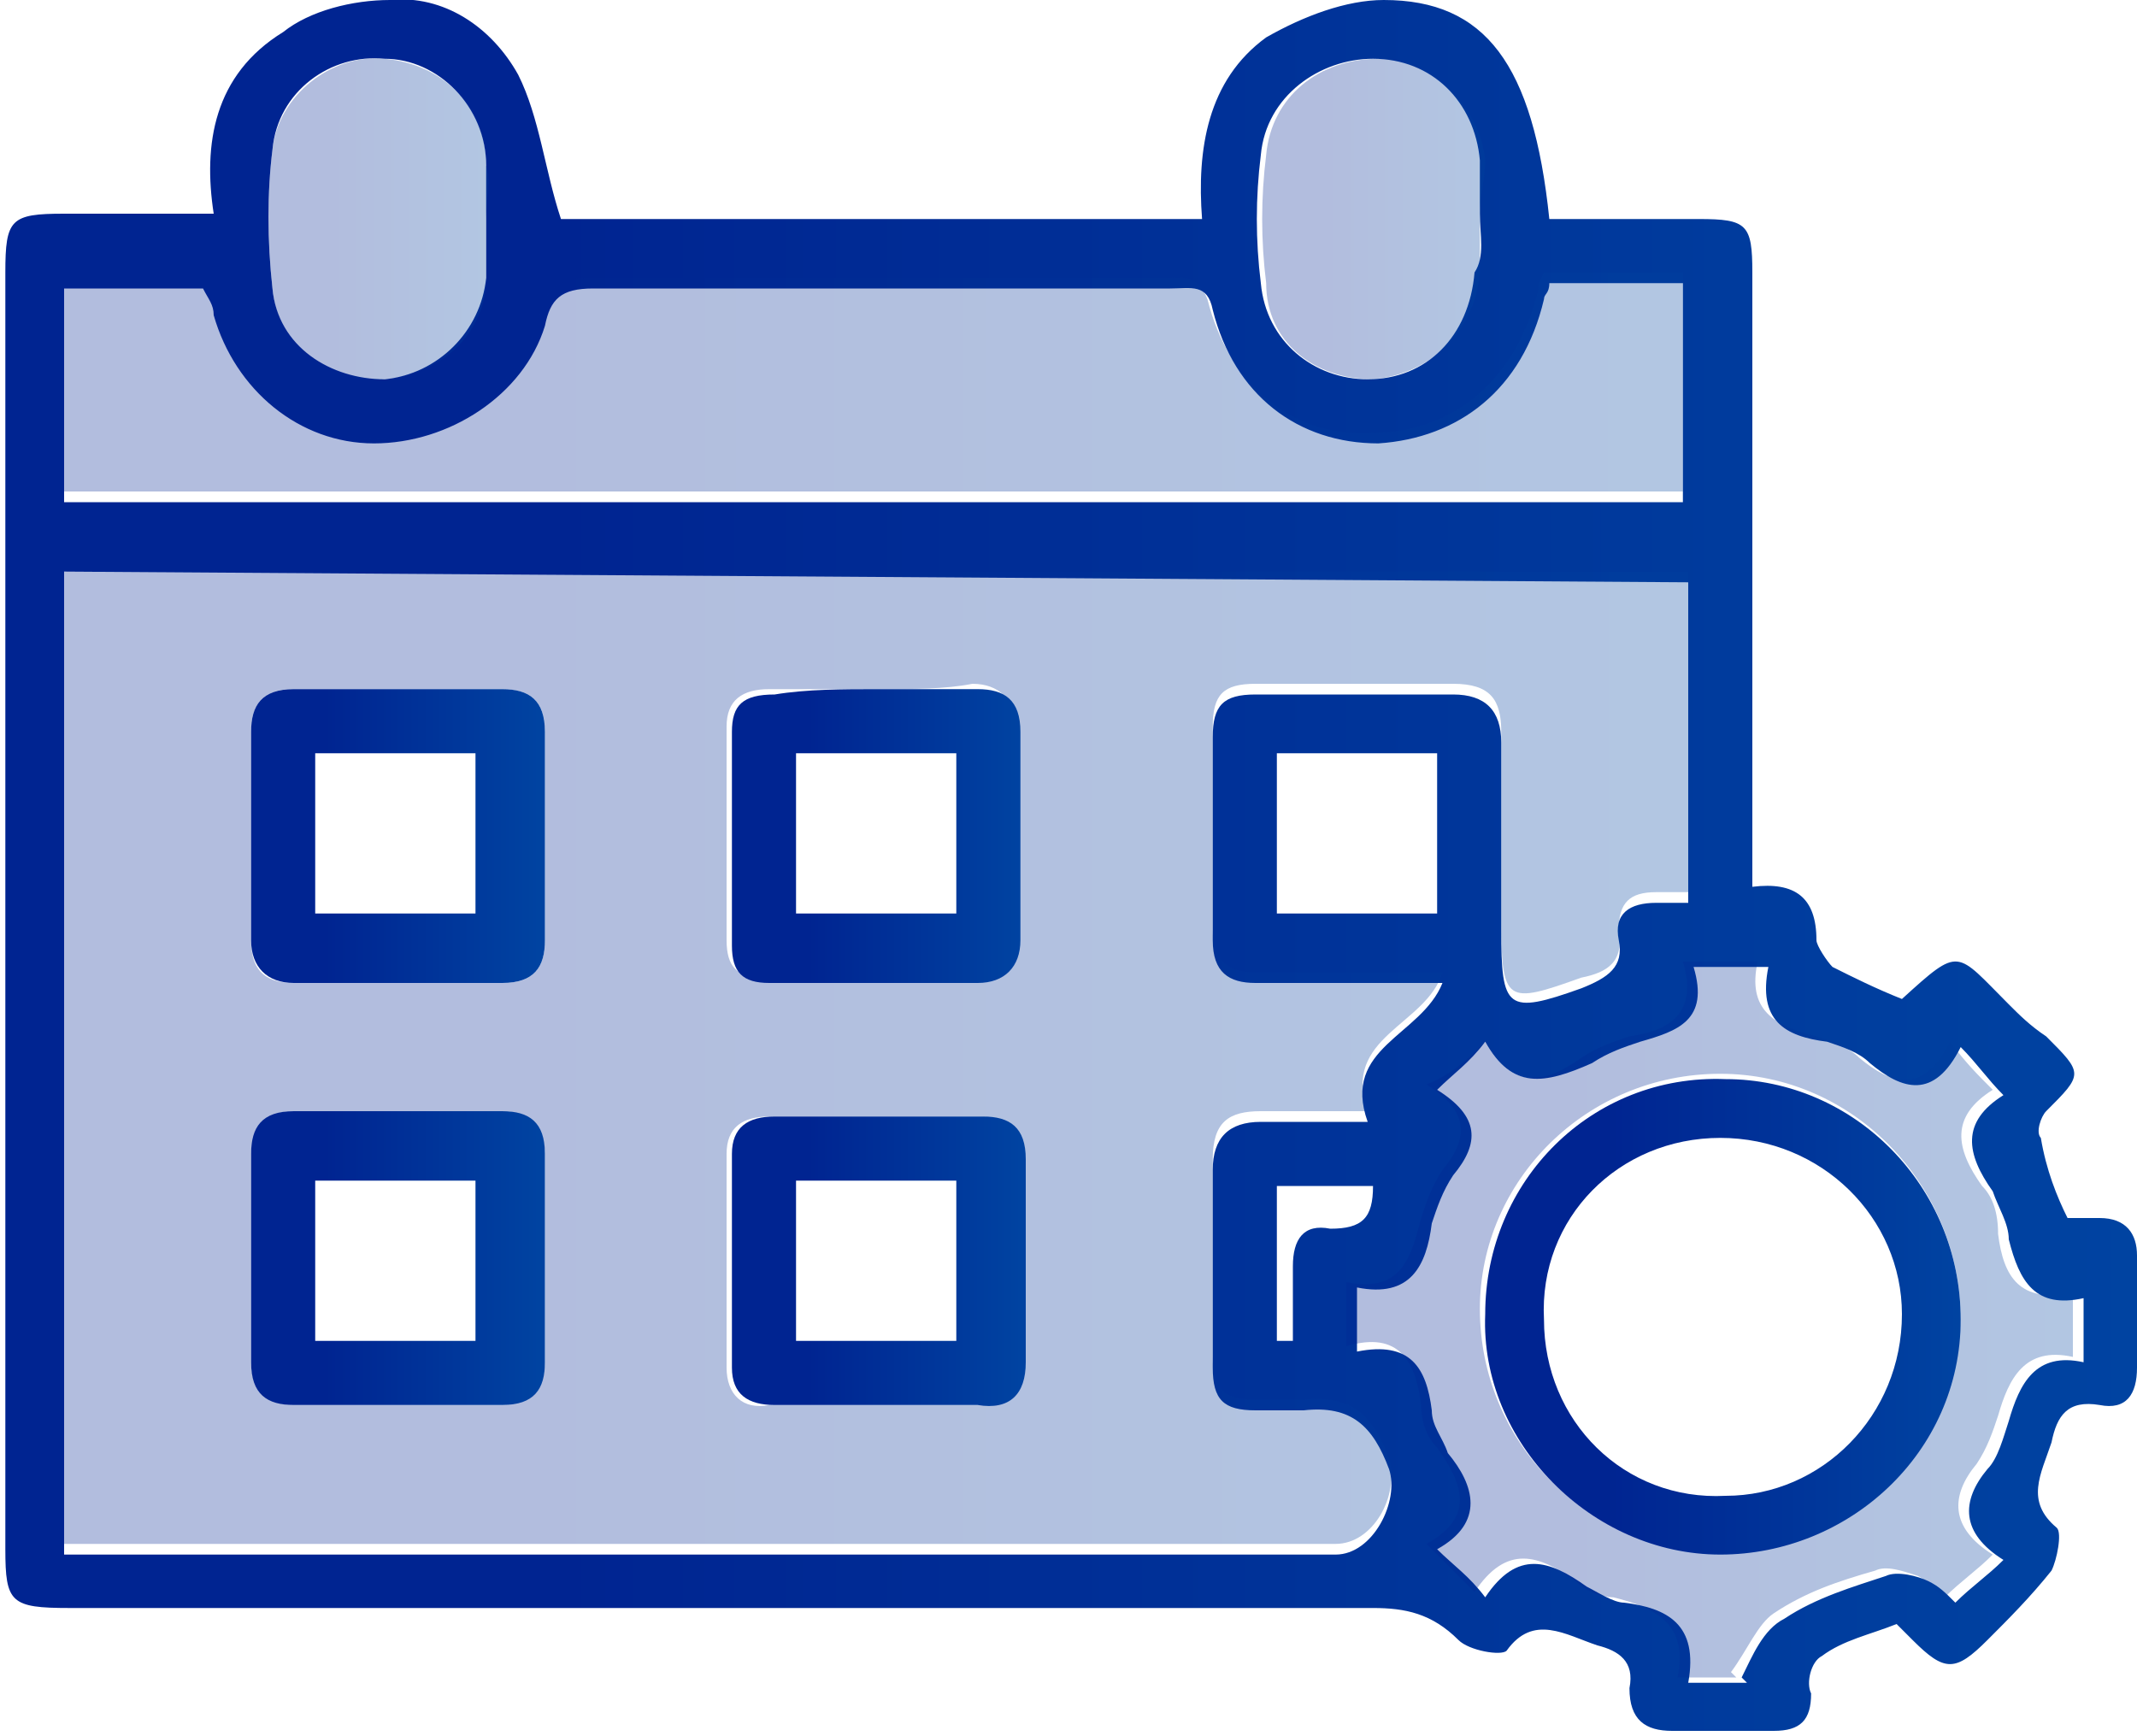 <?xml version="1.0" encoding="utf-8"?>
<!-- Generator: Adobe Illustrator 27.0.0, SVG Export Plug-In . SVG Version: 6.00 Build 0)  -->
<svg version="1.1" id="Layer_2_00000155115911982747072370000016893854620331461270_"
	 xmlns="http://www.w3.org/2000/svg" xmlns:xlink="http://www.w3.org/1999/xlink" x="0px" y="0px" viewBox="0 0 40 32.5"
	 style="enable-background:new 0 0 40 32.5;" xml:space="preserve">
<style type="text/css">
	.st0{fill:url(#_x31_7_00000049198193107650804660000008998527761096953022_);}
	.st1{opacity:0.3;fill:url(#_x31_6_00000159441591604637855080000015785520078290446741_);enable-background:new    ;}
	.st2{opacity:0.3;fill:url(#_x31_5_00000036951179667909085810000013264188266380584844_);enable-background:new    ;}
	.st3{opacity:0.3;fill:url(#_x31_4_00000084526261396249578210000012184657906198986400_);enable-background:new    ;}
	.st4{opacity:0.3;fill:url(#_x31_3_00000008862069298101389000000003850839530569980310_);enable-background:new    ;}
	.st5{opacity:0.3;fill:url(#_x31_2_00000049923868550716693180000007623089620233003197_);enable-background:new    ;}
	.st6{fill:none;}
	.st7{fill:url(#_x31_0_00000169540464873822447750000008020080511893996442_);}
	.st8{fill:url(#_x39__00000129197633943315716670000018120862225255211906_);}
	.st9{fill:url(#_x38__00000081609713186608786370000001325560049657047946_);}
	.st10{fill:url(#_x37__00000090281887133177415070000004232511903305699977_);}
	.st11{fill:url(#_x36__00000167368698867741092440000007968946813641812888_);}

          :root {
            --standardna-boja-ikonice-1: #002491;
            --standardna-boja-ikonice-2: #0043a1;
          }
</style>
<linearGradient id="_x31_7_00000180365839054276152600000003497717714734574510_" gradientUnits="userSpaceOnUse" x1="-4.997194e-03" y1="17.25" x2="40.005" y2="17.25" gradientTransform="matrix(1 0 0 -1 0 33.5)">
	<stop  offset="0.26" stop-color="#002491"/>
	<stop  offset="1" stop-color="#0043a1"/>
</linearGradient>
<path id="_x31_7" style="fill:url(#_x31_7_00000180365839054276152600000003497717714734574510_);" d="M38.7,22.8c0.2,0,0.4,0,0.6,0
	c0.5,0,0.7,0.3,0.7,0.7c0,0.7,0,1.4,0,2.1c0,0.5-0.2,0.8-0.7,0.7c-0.6-0.1-0.8,0.2-0.9,0.7c-0.2,0.6-0.5,1.1,0.1,1.6
	c0.1,0.1,0,0.6-0.1,0.8c-0.4,0.5-0.8,0.9-1.2,1.3c-0.6,0.6-0.8,0.6-1.4,0c-0.1-0.1-0.2-0.2-0.3-0.3c-0.5,0.2-1,0.3-1.4,0.6
	c-0.2,0.1-0.3,0.5-0.2,0.7c0,0.5-0.2,0.7-0.7,0.7c-0.6,0-1.3,0-1.9,0c-0.5,0-0.8-0.2-0.8-0.8c0.1-0.5-0.2-0.7-0.6-0.8
	c-0.6-0.2-1.2-0.6-1.7,0.1c-0.1,0.1-0.7,0-0.9-0.2c-0.5-0.5-1-0.6-1.6-0.6c-8.1,0-16.3,0-24.4,0c-1.1,0-1.2-0.1-1.2-1.1
	c0-8,0-15.9,0-23.9c0-1,0.1-1.1,1.1-1.1c0.9,0,1.8,0,2.8,0C3.8,2.7,4,1.4,5.3,0.6C5.8,0.2,6.6,0,7.3,0c1-0.1,1.9,0.5,2.4,1.4
	c0.4,0.8,0.5,1.8,0.8,2.7h12c-0.1-1.3,0.1-2.6,1.2-3.4C24.4,0.3,25.2,0,25.9,0c1.9,0,2.8,1.2,3.1,4.1c0.9,0,1.9,0,2.8,0
	c0.9,0,1,0.1,1,1c0,3.6,0,7.1,0,10.6c0,0.3,0,0.6,0,0.9c0.8-0.1,1.2,0.2,1.2,1c0,0.1,0.2,0.4,0.3,0.5c0.4,0.2,0.8,0.4,1.3,0.6
	c1.1-1,1-0.9,2,0.1c0.2,0.2,0.4,0.4,0.7,0.6c0.7,0.7,0.7,0.7,0,1.4c-0.1,0.1-0.2,0.4-0.1,0.5C38.3,21.9,38.5,22.4,38.7,22.8
	L38.7,22.8z M1.2,10.7v18.4c0.2,0,0.3,0,0.4,0c7.8,0,15.6,0,23.4,0c0.7,0,1.2-1,1-1.6c-0.3-0.8-0.7-1.2-1.6-1.1c-0.3,0-0.6,0-0.9,0
	c-0.6,0-0.8-0.2-0.8-0.8c0-1.2,0-2.5,0-3.7c0-0.6,0.3-0.9,0.9-0.9c0.7,0,1.4,0,2,0c-0.5-1.4,1-1.6,1.4-2.6c-1.2,0-2.4,0-3.5,0
	c-0.5,0-0.8-0.2-0.8-0.8c0-1.3,0-2.5,0-3.8c0-0.6,0.2-0.8,0.8-0.8c1.2,0,2.5,0,3.7,0c0.6,0,0.9,0.3,0.9,0.9c0,1.1,0,2.3,0,3.5
	c0,1.5,0.1,1.6,1.5,1.1c0.5-0.2,0.8-0.4,0.7-0.9c-0.1-0.5,0.2-0.7,0.7-0.7c0.2,0,0.4,0,0.6,0v-6L1.2,10.7L1.2,10.7z M1.2,9.4h30.3
	V5.3H29c0,0.2-0.1,0.2-0.1,0.3c-0.4,1.7-1.6,2.6-3.1,2.7c-1.5,0-2.7-0.9-3.1-2.5c-0.1-0.5-0.4-0.4-0.8-0.4c-3.6,0-7.2,0-10.8,0
	c-0.6,0-0.8,0.2-0.9,0.7C9.8,7.4,8.4,8.3,7,8.3c-1.4,0-2.6-1-3-2.4c0-0.2-0.1-0.3-0.2-0.5H1.2L1.2,9.4L1.2,9.4z M27.8,19.5
	c-0.3,0.4-0.6,0.6-0.9,0.9c0.8,0.5,0.8,1,0.3,1.6c-0.2,0.3-0.3,0.6-0.4,0.9c-0.1,0.8-0.4,1.4-1.4,1.2v1.2c1-0.2,1.3,0.3,1.4,1.1
	c0,0.3,0.2,0.5,0.3,0.8c0.5,0.6,0.7,1.3-0.2,1.8c0.3,0.3,0.6,0.5,0.9,0.9c0.6-0.9,1.2-0.7,1.9-0.2c0.2,0.1,0.5,0.3,0.7,0.3
	c0.8,0.1,1.4,0.4,1.2,1.5h1.1c0,0-0.1-0.1-0.1-0.1c0.2-0.4,0.4-0.9,0.8-1.1c0.6-0.4,1.3-0.6,1.9-0.8c0.2-0.1,0.6,0,0.8,0.1
	c0.2,0.1,0.3,0.2,0.5,0.4c0.3-0.3,0.6-0.5,0.9-0.8c-0.8-0.5-0.8-1.1-0.3-1.7c0.2-0.2,0.3-0.6,0.4-0.9c0.2-0.7,0.5-1.3,1.4-1.1v-1.2
	c-0.9,0.2-1.2-0.3-1.4-1.1c0-0.3-0.2-0.6-0.3-0.9c-0.5-0.7-0.6-1.3,0.2-1.8c-0.3-0.3-0.5-0.6-0.8-0.9c-0.5,1-1.1,0.8-1.7,0.3
	c-0.2-0.2-0.5-0.3-0.8-0.4c-0.8-0.1-1.3-0.4-1.1-1.4h-1.4c0.3,1-0.3,1.2-1,1.4c-0.3,0.1-0.6,0.2-0.9,0.4
	C28.9,20.3,28.3,20.4,27.8,19.5z M9.1,4.1L9.1,4.1c0-0.3,0-0.7,0-1C9.1,2,8.2,1.1,7.2,1.1c-1-0.1-2,0.6-2.1,1.7C5,3.6,5,4.5,5.1,5.4
	c0.1,1.1,1.1,1.7,2.1,1.7c1-0.1,1.8-0.9,1.9-1.9C9.1,4.8,9.1,4.4,9.1,4.1L9.1,4.1z M27.7,4c0-0.3,0-0.7,0-1c-0.1-1.1-0.9-1.9-2-1.9
	c-1,0-2,0.7-2.1,1.8c-0.1,0.8-0.1,1.6,0,2.4c0.1,1.1,1,1.8,2,1.8c1.1,0,1.9-0.8,2-2C27.8,4.8,27.7,4.4,27.7,4L27.7,4z M23.9,14.1v3
	h3v-3C26.9,14.1,23.9,14.1,23.9,14.1z M23.9,25.1c0.1,0,0.2,0,0.3,0c0-0.5,0-1,0-1.4c0-0.5,0.2-0.8,0.7-0.7c0.6,0,0.8-0.2,0.8-0.8
	h-1.8L23.9,25.1L23.9,25.1z"/>
<linearGradient id="_x31_6_00000115496112226232201410000004064714310449781652_" gradientUnits="userSpaceOnUse" x1="1.185" y1="13.628" x2="31.575" y2="13.628" gradientTransform="matrix(1 0 0 -1 0 33.5)">
	<stop  offset="0.26" stop-color="#002491"/>
	<stop  offset="1" stop-color="#0043a1"/>
</linearGradient>
<path id="_x31_6" style="opacity:0.3;fill:url(#_x31_6_00000115496112226232201410000004064714310449781652_);enable-background:new    ;" d="
	M1.2,10.7h30.4v6c-0.2,0-0.4,0-0.6,0c-0.5,0-0.7,0.2-0.7,0.7c0.1,0.6-0.2,0.8-0.7,0.9c-1.4,0.5-1.5,0.5-1.5-1.1c0-1.1,0-2.3,0-3.5
	c0-0.6-0.2-0.9-0.9-0.9c-1.2,0-2.5,0-3.7,0c-0.6,0-0.8,0.2-0.8,0.8c0,1.3,0,2.5,0,3.8c0,0.6,0.3,0.8,0.8,0.8c1.2,0,2.3,0,3.5,0
	c-0.3,1-1.9,1.2-1.4,2.6c-0.7,0-1.4,0-2,0c-0.6,0-0.9,0.2-0.9,0.9c0,1.2,0,2.5,0,3.7c0,0.6,0.2,0.8,0.8,0.8c0.3,0,0.6,0,0.9,0
	c0.9-0.1,1.3,0.3,1.6,1.1c0.2,0.7-0.3,1.6-1,1.6c-7.8,0-15.6,0-23.4,0c-0.1,0-0.2,0-0.4,0L1.2,10.7L1.2,10.7z M16.4,12.9
	c-0.7,0-1.3,0-2,0c-0.5,0-0.8,0.2-0.8,0.7c0,1.3,0,2.6,0,4c0,0.5,0.2,0.7,0.7,0.7c1.3,0,2.6,0,3.9,0c0.5,0,0.8-0.3,0.8-0.8
	c0-1.3,0-2.6,0-3.9c0-0.5-0.3-0.8-0.8-0.8C17.7,12.9,17.1,12.9,16.4,12.9L16.4,12.9z M16.4,26.3c0.6,0,1.2,0,1.8,0
	c0.6,0,0.9-0.2,0.9-0.8c0-1.3,0-2.5,0-3.8c0-0.5-0.2-0.8-0.8-0.8c-1.3,0-2.6,0-3.9,0c-0.5,0-0.8,0.2-0.8,0.7c0,1.3,0,2.6,0,4
	c0,0.5,0.3,0.8,0.8,0.7C15.1,26.3,15.8,26.3,16.4,26.3L16.4,26.3z M7.4,26.3c0.7,0,1.3,0,2,0c0.5,0,0.8-0.3,0.8-0.8
	c0-1.3,0-2.6,0-3.9c0-0.5-0.3-0.8-0.8-0.8c-1.3,0-2.6,0-3.9,0c-0.5,0-0.8,0.3-0.8,0.8c0,1.3,0,2.6,0,3.9c0,0.5,0.3,0.8,0.8,0.8
	C6.1,26.3,6.7,26.3,7.4,26.3z M4.7,15.7c0,0.6,0,1.3,0,1.9c0,0.5,0.2,0.8,0.8,0.8c1.3,0,2.6,0,3.9,0c0.5,0,0.8-0.2,0.8-0.8
	c0-1.3,0-2.6,0-3.9c0-0.5-0.2-0.8-0.8-0.8c-1.3,0-2.6,0-3.9,0c-0.5,0-0.8,0.2-0.8,0.8C4.7,14.4,4.7,15,4.7,15.7L4.7,15.7z"/>
<linearGradient id="_x31_5_00000122698169947777743730000013020526967028639639_" gradientUnits="userSpaceOnUse" x1="1.205" y1="26.148" x2="31.555" y2="26.148" gradientTransform="matrix(1 0 0 -1 0 33.5)">
	<stop  offset="0.26" stop-color="#002491"/>
	<stop  offset="1" stop-color="#0043a1"/>
</linearGradient>
<path id="_x31_5" style="opacity:0.3;fill:url(#_x31_5_00000122698169947777743730000013020526967028639639_);enable-background:new    ;" d="
	M1.2,9.4V5.3h2.6C3.9,5.5,4,5.7,4,5.8c0.4,1.4,1.6,2.4,3,2.4c1.4,0,2.7-0.9,3.1-2.3c0.1-0.5,0.4-0.7,0.9-0.7c3.6,0,7.2,0,10.8,0
	c0.3,0,0.6-0.1,0.8,0.4c0.4,1.6,1.6,2.6,3.1,2.5c1.5,0,2.7-1,3.1-2.7c0-0.1,0-0.1,0.1-0.3h2.6v4.1H1.2z"/>
<linearGradient id="_x31_4_00000168081861518405768180000017722344554810573192_" gradientUnits="userSpaceOnUse" x1="25.455" y1="8.818" x2="38.925" y2="8.818" gradientTransform="matrix(1 0 0 -1 0 33.5)">
	<stop  offset="0.26" stop-color="#002491"/>
	<stop  offset="1" stop-color="#0043a1"/>
</linearGradient>
<path id="_x31_4" style="opacity:0.3;fill:url(#_x31_4_00000168081861518405768180000017722344554810573192_);enable-background:new    ;" d="
	M27.8,19.5c0.5,0.9,1.1,0.8,1.8,0.3c0.3-0.2,0.6-0.3,0.9-0.4c0.7-0.1,1.3-0.4,1-1.4h1.4c-0.2,0.9,0.3,1.2,1.1,1.4
	c0.3,0.1,0.6,0.2,0.8,0.4c0.6,0.5,1.2,0.7,1.7-0.3c0.3,0.4,0.5,0.6,0.8,0.9c-0.8,0.5-0.7,1.1-0.2,1.8c0.2,0.2,0.3,0.5,0.3,0.9
	c0.1,0.8,0.4,1.3,1.4,1.1v1.2c-0.9-0.2-1.2,0.4-1.4,1.1c-0.1,0.3-0.2,0.6-0.4,0.9c-0.5,0.6-0.5,1.2,0.3,1.7
	c-0.3,0.3-0.6,0.5-0.9,0.8c-0.2-0.1-0.3-0.3-0.5-0.4c-0.3-0.1-0.6-0.2-0.8-0.1c-0.7,0.2-1.3,0.4-1.9,0.8c-0.3,0.2-0.5,0.7-0.8,1.1
	c0,0,0.1,0.1,0.1,0.1h-1.1c0.2-1-0.4-1.3-1.2-1.5c-0.2,0-0.5-0.1-0.7-0.3c-0.7-0.5-1.3-0.7-1.9,0.2c-0.3-0.3-0.5-0.5-0.9-0.9
	c0.9-0.5,0.7-1.1,0.2-1.8c-0.2-0.2-0.3-0.5-0.3-0.8c-0.1-0.8-0.4-1.4-1.4-1.1v-1.2c1,0.2,1.2-0.4,1.4-1.2c0.1-0.3,0.2-0.6,0.4-0.9
	c0.5-0.6,0.5-1.1-0.3-1.6C27.2,20.1,27.5,19.8,27.8,19.5z M36.7,24.7c0-2.5-2-4.6-4.5-4.6c-2.5,0-4.5,2-4.5,4.4c0,2.5,2,4.5,4.4,4.5
	C34.6,29.2,36.6,27.2,36.7,24.7z"/>
<linearGradient id="_x31_3_00000157281501395141383230000014364670828827751562_" gradientUnits="userSpaceOnUse" x1="5.055" y1="29.442" x2="9.144" y2="29.442" gradientTransform="matrix(1 0 0 -1 0 33.5)">
	<stop  offset="0.26" stop-color="#002491"/>
	<stop  offset="1" stop-color="#0043a1"/>
</linearGradient>
<path id="_x31_3" style="opacity:0.3;fill:url(#_x31_3_00000157281501395141383230000014364670828827751562_);enable-background:new    ;" d="
	M9.1,4.1c0,0.3,0,0.7,0,1.1C9.1,6.2,8.3,7,7.2,7.1c-1.1,0.1-2-0.6-2.1-1.7C5,4.5,5,3.6,5.1,2.8c0.1-1,1.1-1.8,2.1-1.7
	c1.1,0.1,1.9,0.9,1.9,2C9.2,3.4,9.1,3.7,9.1,4.1L9.1,4.1L9.1,4.1z"/>
<linearGradient id="_x31_2_00000137108154290627752980000015382364897680364679_" gradientUnits="userSpaceOnUse" x1="23.652" y1="29.443" x2="27.754" y2="29.443" gradientTransform="matrix(1 0 0 -1 0 33.5)">
	<stop  offset="0.26" stop-color="#002491"/>
	<stop  offset="1" stop-color="#0043a1"/>
</linearGradient>
<path id="_x31_2" style="opacity:0.3;fill:url(#_x31_2_00000137108154290627752980000015382364897680364679_);enable-background:new    ;" d="
	M27.7,4c0,0.3,0,0.7,0,1.1c-0.1,1.1-0.9,1.9-2,2c-1.1,0-2-0.7-2-1.8c-0.1-0.8-0.1-1.6,0-2.4c0.1-1.1,1-1.8,2.1-1.8
	c1,0,1.9,0.9,2,1.9C27.8,3.3,27.7,3.7,27.7,4L27.7,4z"/>
<path id="_x31_1_00000088130161034045511970000017924414361015193735_" class="st6" d="M23.9,14.1h3v3h-3
	C23.9,17.1,23.9,14.1,23.9,14.1z"/>
<path id="_x31_1" class="st6" d="M23.9,25.1v-3h1.8c0,0.6-0.2,0.9-0.8,0.8c-0.5,0-0.7,0.3-0.7,0.7c0,0.5,0,1,0,1.4
	C24.1,25.1,24,25.1,23.9,25.1L23.9,25.1z"/>
<linearGradient id="_x31_0_00000019663452464606499860000011665940804283998638_" gradientUnits="userSpaceOnUse" x1="13.705" y1="17.873" x2="19.125" y2="17.873" gradientTransform="matrix(1 0 0 -1 0 33.5)">
	<stop  offset="0.26" stop-color="#002491"/>
	<stop  offset="1" stop-color="#0043a1"/>
</linearGradient>
<path id="_x31_0" style="fill:url(#_x31_0_00000019663452464606499860000011665940804283998638_);" d="M16.4,12.9c0.6,0,1.3,0,1.9,0
	c0.5,0,0.8,0.2,0.8,0.8c0,1.3,0,2.6,0,3.9c0,0.5-0.3,0.8-0.8,0.8c-1.3,0-2.6,0-3.9,0c-0.5,0-0.7-0.2-0.7-0.7c0-1.3,0-2.6,0-4
	c0-0.5,0.2-0.7,0.8-0.7C15.1,12.9,15.8,12.9,16.4,12.9L16.4,12.9z M17.9,14.1h-3v3h3C17.9,17.1,17.9,14.1,17.9,14.1z"/>
<linearGradient id="_x39__00000063625223056622433550000011314643349748726439_" gradientUnits="userSpaceOnUse" x1="13.705" y1="9.897" x2="19.125" y2="9.897" gradientTransform="matrix(1 0 0 -1 0 33.5)">
	<stop  offset="0.26" stop-color="#002491"/>
	<stop  offset="1" stop-color="#0043a1"/>
</linearGradient>
<path id="_x39_" style="fill:url(#_x39__00000063625223056622433550000011314643349748726439_);" d="M16.4,26.3c-0.6,0-1.3,0-1.9,0
	c-0.5,0-0.8-0.2-0.8-0.7c0-1.3,0-2.6,0-4c0-0.5,0.3-0.7,0.8-0.7c1.3,0,2.6,0,3.9,0c0.5,0,0.8,0.2,0.8,0.8c0,1.3,0,2.5,0,3.8
	c0,0.6-0.3,0.9-0.9,0.8C17.6,26.3,17,26.3,16.4,26.3L16.4,26.3z M17.9,25.1v-3h-3v3H17.9z"/>
<linearGradient id="_x38__00000140733918869708414460000003691434745235251883_" gradientUnits="userSpaceOnUse" x1="4.675" y1="9.903" x2="10.095" y2="9.903" gradientTransform="matrix(1 0 0 -1 0 33.5)">
	<stop  offset="0.26" stop-color="#002491"/>
	<stop  offset="1" stop-color="#0043a1"/>
</linearGradient>
<path id="_x38_" style="fill:url(#_x38__00000140733918869708414460000003691434745235251883_);" d="M7.4,26.3c-0.6,0-1.3,0-1.9,0
	c-0.5,0-0.8-0.2-0.8-0.8c0-1.3,0-2.6,0-3.9c0-0.5,0.2-0.8,0.8-0.8c1.3,0,2.6,0,3.9,0c0.5,0,0.8,0.2,0.8,0.8c0,1.3,0,2.6,0,3.9
	c0,0.5-0.2,0.8-0.8,0.8C8.7,26.3,8,26.3,7.4,26.3z M5.9,25.1h3v-3h-3C5.9,22.1,5.9,25.1,5.9,25.1z"/>
<linearGradient id="_x37__00000166658475639464476210000015189214169514459037_" gradientUnits="userSpaceOnUse" x1="4.675" y1="17.883" x2="10.095" y2="17.883" gradientTransform="matrix(1 0 0 -1 0 33.5)">
	<stop  offset="0.26" stop-color="#002491"/>
	<stop  offset="1" stop-color="#0043a1"/>
</linearGradient>
<path id="_x37_" style="fill:url(#_x37__00000166658475639464476210000015189214169514459037_);" d="M4.7,15.7c0-0.7,0-1.3,0-2
	c0-0.5,0.2-0.8,0.8-0.8c1.3,0,2.6,0,3.9,0c0.5,0,0.8,0.2,0.8,0.8c0,1.3,0,2.6,0,3.9c0,0.5-0.2,0.8-0.8,0.8c-1.3,0-2.6,0-3.9,0
	c-0.5,0-0.8-0.3-0.8-0.8C4.7,16.9,4.7,16.3,4.7,15.7L4.7,15.7z M5.9,17.1h3v-3h-3V17.1z"/>
<linearGradient id="_x36__00000170992038885377749800000002410708965199562170_" gradientUnits="userSpaceOnUse" x1="27.695" y1="8.857" x2="36.675" y2="8.857" gradientTransform="matrix(1 0 0 -1 0 33.5)">
	<stop  offset="0.26" stop-color="#002491"/>
	<stop  offset="1" stop-color="#0043a1"/>
</linearGradient>
<path id="_x36_" style="fill:url(#_x36__00000170992038885377749800000002410708965199562170_);" d="M36.7,24.7
	c0,2.5-2.1,4.4-4.5,4.4s-4.5-2.1-4.4-4.5c0-2.5,2-4.5,4.5-4.4C34.7,20.2,36.7,22.2,36.7,24.7z M35.6,24.6c0-1.8-1.5-3.3-3.4-3.3
	c-1.9,0-3.4,1.5-3.3,3.4c0,1.9,1.5,3.4,3.4,3.3C34.1,28,35.6,26.5,35.6,24.6L35.6,24.6z"/>
<path id="_x35_" class="st6" d="M17.9,14.1v3h-3v-3C14.9,14.1,17.9,14.1,17.9,14.1z"/>
<path id="_x34_" class="st6" d="M17.9,25.1h-3v-3h3V25.1z"/>
<path id="_x33_" class="st6" d="M5.9,25.1v-3h3v3C8.9,25.1,5.9,25.1,5.9,25.1z"/>
<path id="_x32_" class="st6" d="M5.9,17.1v-3h3v3H5.9z"/>
<path id="_x31_" class="st6" d="M35.6,24.6c0,1.9-1.5,3.4-3.3,3.4c-1.9,0-3.4-1.5-3.4-3.3c0-1.9,1.5-3.4,3.3-3.4
	C34.1,21.3,35.6,22.8,35.6,24.6L35.6,24.6z"/>
</svg>
